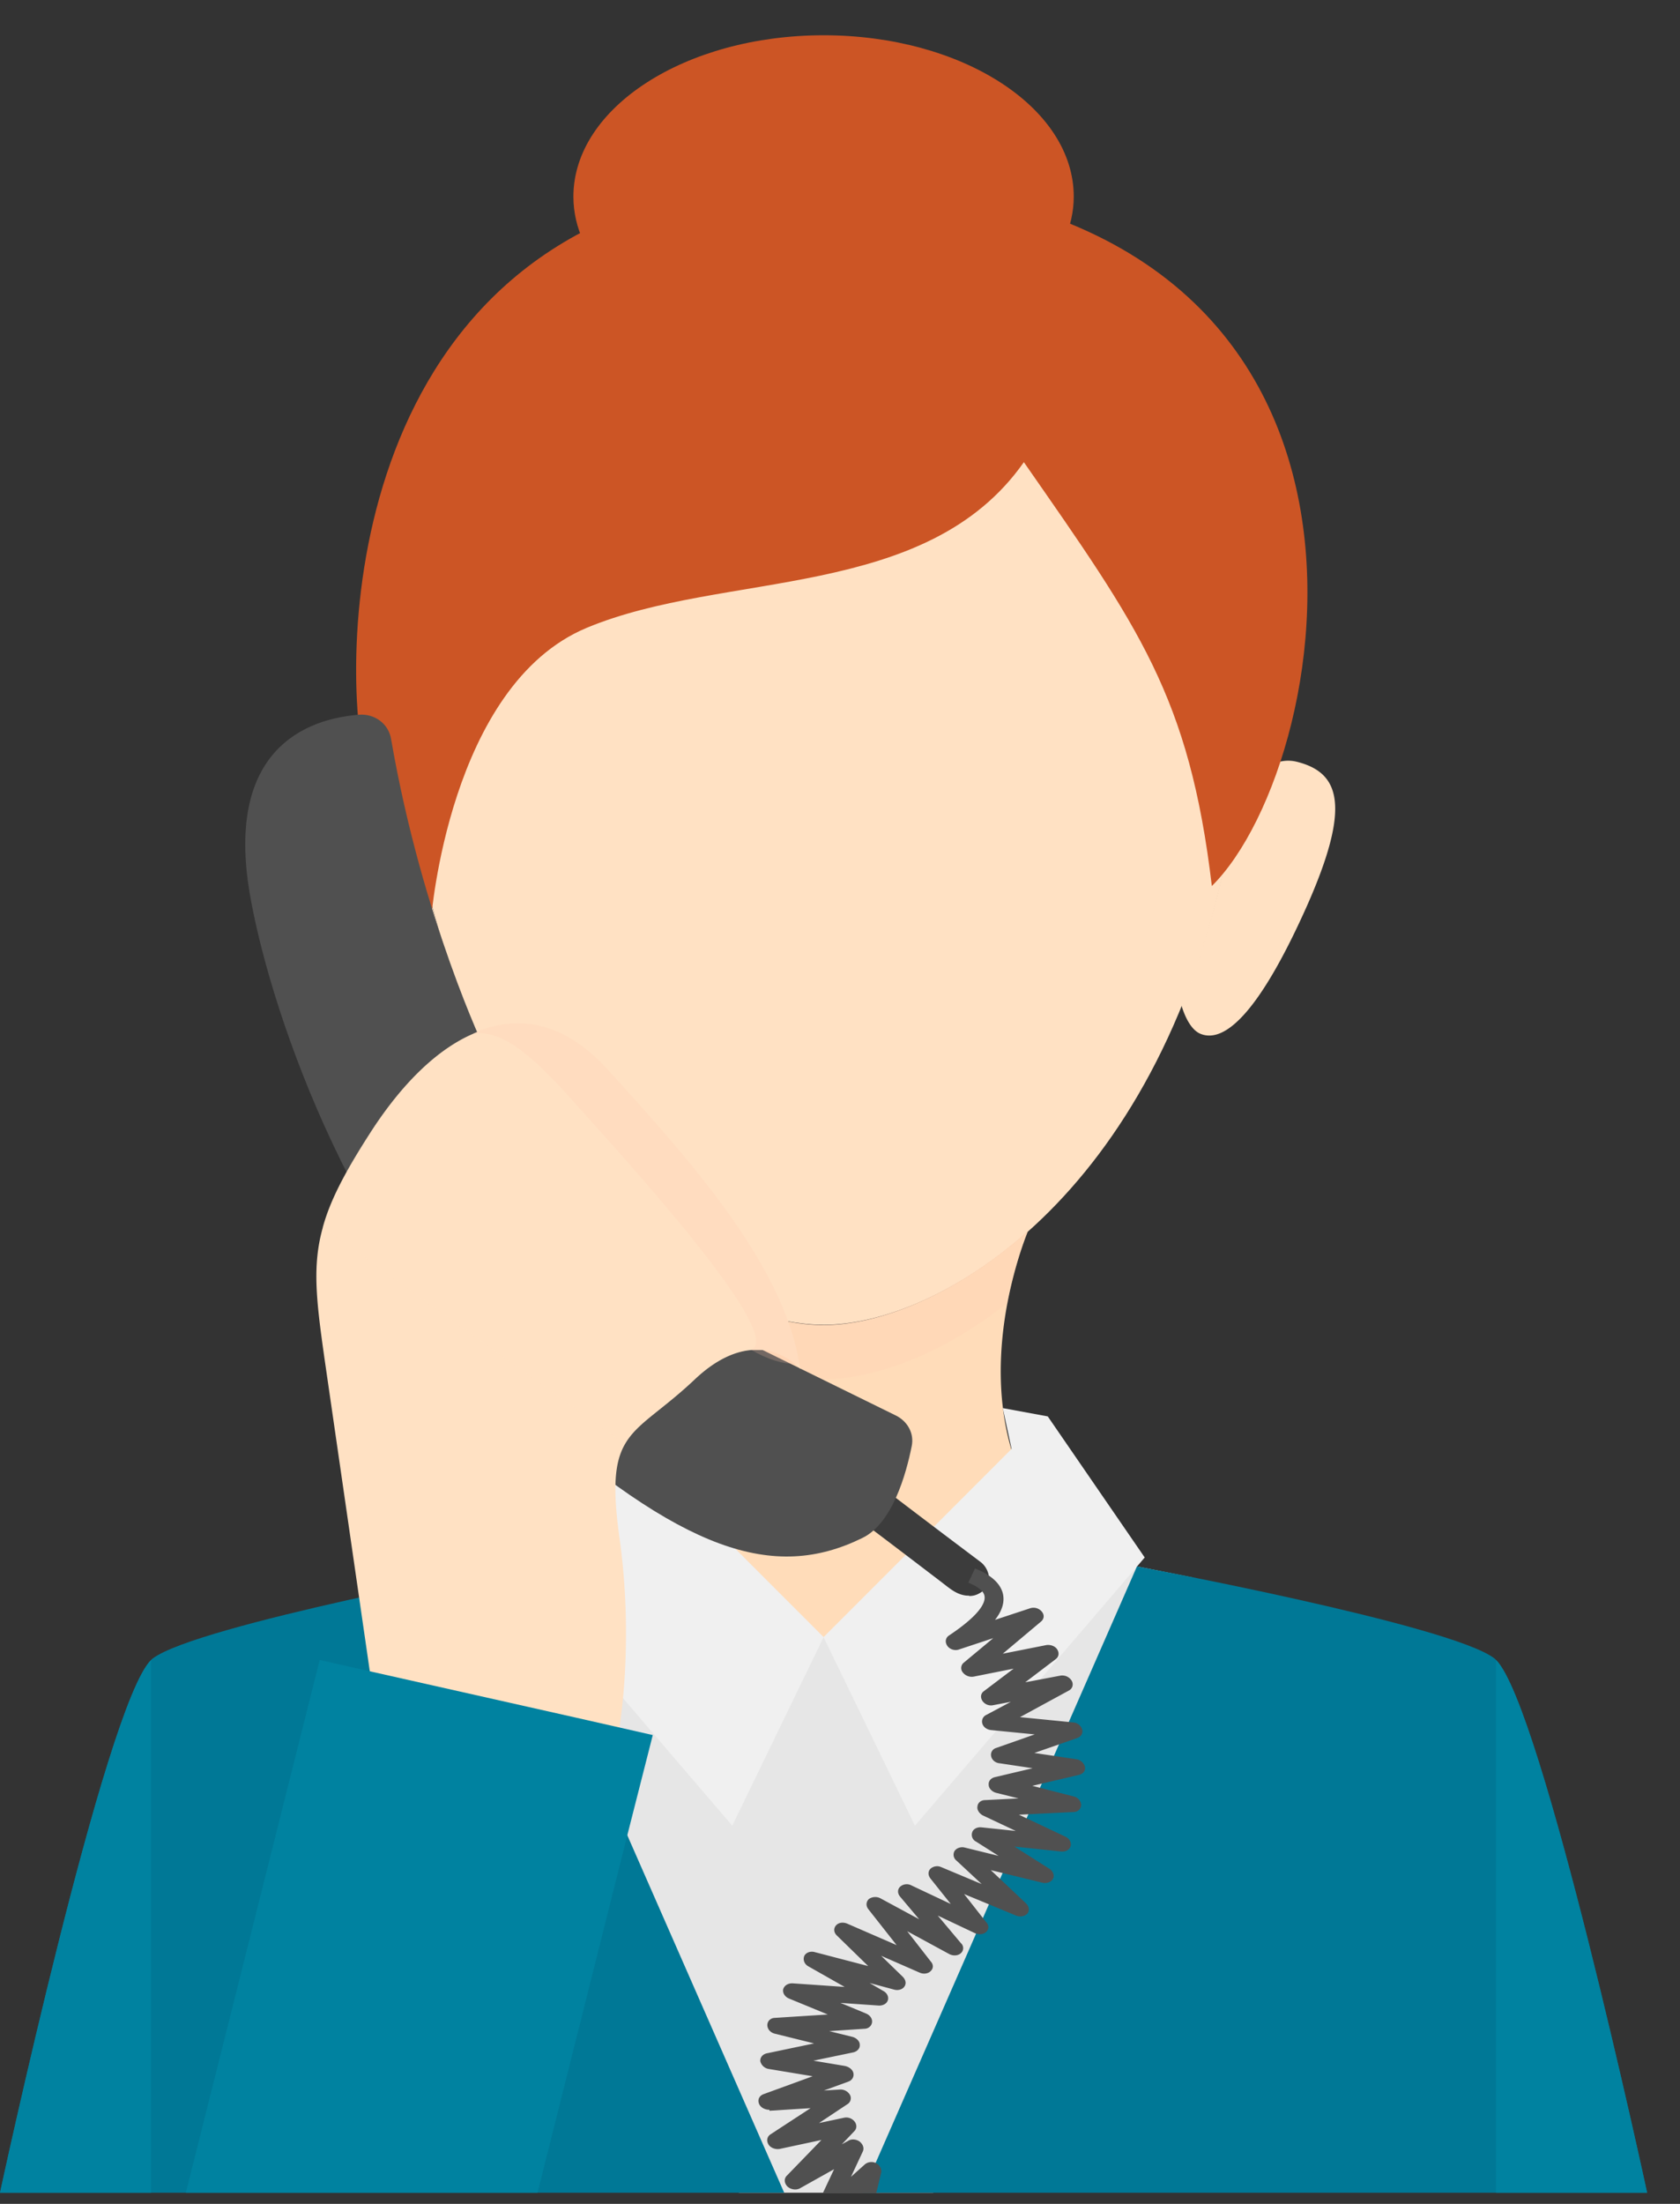 <svg width="45" height="59" fill="none" xmlns="http://www.w3.org/2000/svg"><rect width="100%" height="100%" fill="#333333" stroke="none"/><path d="M22.06 35.467c3.105 0 8.902-3.404 10.803-12.565 1.901-9.161-2.597-15.017-10.804-15.017S9.354 13.74 11.255 22.902c1.901 9.161 7.708 12.565 10.804 12.565z" fill="#FFE1C3"/><path d="M11.256 22.902a20.327 20.327 0 01-.264-1.582c-.489-.648-1.044-1.075-1.637-.924-1.148.293-1.45 1.182-.254 3.874 1.204 2.693 2.155 3.697 2.851 3.404.226-.098.396-.4.509-.773a23.537 23.537 0 01-1.214-3.999h.009zM32.845 22.902c.113-.542.198-1.066.264-1.582.49-.648 1.044-1.075 1.637-.924 1.148.293 1.45 1.182.254 3.874-1.204 2.693-2.155 3.697-2.851 3.404-.226-.098-.395-.4-.508-.773.489-1.191.903-2.515 1.214-3.999h-.01z" fill="#FFE1C3"/><path d="M32.864 22.902c1.902-9.161-2.597-15.017-10.803-15.017v27.582c3.105 0 8.902-3.404 10.803-12.565z" fill="#FFE1C3" opacity=".2"/><path d="M22.06 5.264c2.278 0 4.48.409 6.437 1.19.17-.381.264-.781.264-1.19 0-2.39-3.002-4.32-6.7-4.32-3.7 0-6.702 1.938-6.702 4.32 0 .418.095.817.264 1.19 1.957-.79 4.16-1.19 6.437-1.19z" fill="#CC5525"/><path d="M28.31 41.038c-1.403 2.604-6.25 4.06-6.25 4.06s-4.846-1.456-6.248-4.06c1.703-1.946 1.647-4.46 1.327-6.149a10.254 10.254 0 00-.546-1.91h.018c1.958 1.732 4 2.496 5.45 2.496 1.449 0 3.491-.764 5.449-2.497h.018s-.329.782-.545 1.911c-.32 1.697-.377 4.203 1.326 6.149z" fill="#FFDCB9"/><path d="M11.547 42.353l8.244 16.35h5.204l6.936-16.474-1.477-.294-8.395 1.893-8.395-1.893-2.117.418z" fill="#E6E6E6"/><path d="M17.261 37.697l-1.204.222-2.598 3.777 6.155 7.18 2.447-5.048-5.035-5.038.235-1.093z" fill="#F0F0F0"/><path d="M21.015 58.703H0S2.814 45.65 4.047 44.441c.019-.026.028-.026.047-.044 1.204-.898 9.562-2.453 9.562-2.453l1.778 4.052 1.365 3.128 4.207 9.58h.01z" fill="#007896"/><path d="M26.86 37.697l1.205.222 2.597 3.777-6.155 7.18-2.447-5.048 5.036-5.038-.236-1.093z" fill="#F0F0F0"/><path d="M30.454 41.935s8.357 1.556 9.561 2.453c1.205.898 4.104 14.315 4.104 14.315H23.104l7.35-16.768z" fill="#007896"/><path d="M27.527 32.97s-.329.782-.545 1.91c-1.788 1.422-3.614 2.044-4.922 2.044-1.308 0-3.134-.622-4.922-2.044a10.25 10.25 0 00-.546-1.91h.019c1.957 1.733 4 2.497 5.449 2.497 1.449 0 3.491-.764 5.449-2.497h.018z" fill="#FFC8AF" opacity=".2"/><path d="M21.948 4.81C10.033 4.81 9.11 15.838 9.657 19.82c.273 1.99 1.891 4.78 1.891 4.78s.48-6.256 4.17-7.793c3.689-1.537 9.09-.71 11.707-4.434 3.068 4.408 4.433 6.265 5.035 11.347 3.407-3.367 6.108-18.793-10.512-18.909z" fill="#CC5525"/><path d="M4.047 44.441v14.262H0S2.814 45.65 4.047 44.441zM40.073 44.441v14.262h4.047s-2.814-13.053-4.047-14.262z" fill="#0082A0"/><path d="M25.956 42.727a.529.529 0 00.291-.08.476.476 0 00.16-.143.416.416 0 00.076-.186v-.142a.587.587 0 00-.236-.374 362.906 362.906 0 01-2.513-1.902c-.037-.026-.065-.053-.103-.08a.784.784 0 00-.452-.15.462.462 0 00-.16.026.414.414 0 00-.188.098.44.44 0 00-.17.427c.029.195.17.32.34.453.734.55 1.458 1.102 2.192 1.662.236.177.452.39.772.382l-.01.009z" fill="#3C3C3C"/><path d="M10.475 19.783c-.066-.4-.433-.684-.866-.649-1.732.142-3.567 1.227-2.899 4.905.584 3.244 2.89 9.793 7.237 13.65 4.348 3.864 6.776 4.655 9.157 3.482.8-.39 1.167-1.706 1.318-2.461.066-.329-.104-.649-.414-.809l-4.395-2.159-6.607-7.606s-1.703-3.546-2.531-8.353z" fill="#505050"/><path d="M21.439 36.648s-.038-.053-.132-.124a1.623 1.623 0 00-.885-.382h-.3c-.415.035-.933.24-1.507.782-.912.862-1.543 1.164-1.872 1.733-.283.488-.34 1.173-.142 2.568.415 3.02.02 6.282-.78 7.65-.8 1.378-5.864-3.776-5.864-3.776l-1.252-8.637c-.235-1.644-.348-2.577-.056-3.608.198-.729.602-1.493 1.308-2.586.781-1.2 1.704-2.15 2.701-2.585.292-.134.602-.232.904-.267.903-.098 1.816.24 2.691 1.19 2.118 2.329 4.725 5.199 5.157 7.91 0 .044.02.079.029.123v.01z" fill="#FFE1C3"/><path d="M17.485 46.45l-.678 2.665-2.409 9.588h-9.42l3.585-14.262 6.88 1.546 2.042.463z" fill="#0082A0"/><path d="M21.411 36.515h-.103c-.349 0-.753-.124-1.196-.382.96-.355-3.303-5.03-4.611-6.487-1.205-1.36-2.023-2.097-2.852-1.972 1.177-.534 2.429-.347 3.605.933 2.117 2.328 4.724 5.198 5.157 7.908z" fill="#FFC8AF" opacity=".2"/><path d="M13.571 27.416a2.827 2.827 0 00-.903.267c.301-.133.612-.223.922-.258l-.019-.009z" fill="#FFE1C3" opacity=".2"/><path d="M15.5 29.655c-1.204-1.36-2.023-2.097-2.851-1.972-.988.435-1.92 1.386-2.701 2.585-.706 1.084-1.101 1.858-1.308 2.586l8.093 5.803c.33-.57.96-.871 1.873-1.733.574-.542 1.092-.746 1.506-.782.96-.356-3.303-5.03-4.612-6.487z" fill="#FFE1C3" opacity=".2"/><path d="M20.61 56.508l1.102-.07-1.073.701c-.094.062-.113.169-.057.267.057.098.188.142.301.124l1.12-.24-.931.96c-.076.08-.066.195.018.284.085.08.226.107.33.054l.922-.516-.301.64h1.43l.132-.55c.02-.09-.037-.196-.132-.25a.28.28 0 00-.3.027l-.377.338.32-.685c.037-.088 0-.186-.085-.257-.084-.063-.216-.08-.301-.027l-.179.098.339-.356c.066-.07.066-.177 0-.257a.284.284 0 00-.282-.098l-.669.142.763-.506a.187.187 0 00.066-.25.291.291 0 00-.273-.141l-.424.026.659-.24c.094-.035.15-.124.132-.222-.019-.098-.113-.169-.226-.195l-.847-.142 1.073-.223c.103-.026.179-.106.17-.204 0-.098-.095-.187-.208-.213l-.612-.151.941-.063c.114 0 .198-.08.208-.177.009-.098-.057-.187-.16-.231l-.687-.285 1.035.072c.113 0 .207-.054.235-.143.028-.089-.019-.195-.122-.248l-.367-.214.659.178c.103.027.216 0 .272-.08.057-.08.038-.178-.037-.258l-.584-.568 1.035.453c.104.044.226.026.292-.045.076-.07.076-.177 0-.257l-.63-.809 1.129.613c.104.053.235.045.31-.026a.178.178 0 000-.267l-.62-.738.997.471c.104.045.226.036.301-.035.075-.071.075-.178 0-.258l-.593-.755 1.393.577c.113.045.235.018.301-.053.066-.08.047-.195-.037-.275l-.942-.889 1.384.338c.113.026.235-.018.282-.107.047-.089 0-.204-.094-.266l-.94-.596 1.25.133c.123.01.227-.044.255-.142.028-.098-.028-.204-.141-.257l-1.243-.587 1.46-.071c.122 0 .206-.089.206-.187 0-.106-.084-.204-.197-.23l-1.11-.285 1.25-.293c.114-.027.18-.116.16-.213a.275.275 0 00-.225-.205l-1.13-.169 1.149-.4c.103-.035.16-.133.131-.23a.269.269 0 00-.235-.187l-1.43-.142 1.308-.711c.103-.053.132-.17.075-.267a.298.298 0 00-.301-.133l-.941.178.819-.622c.084-.063.094-.17.037-.258-.056-.089-.179-.133-.292-.116l-1.166.231 1.025-.861c.085-.072.094-.178.02-.267a.292.292 0 00-.311-.089l-.942.311c.189-.24.255-.462.217-.675-.056-.285-.31-.525-.753-.702l-.179.382c.264.106.414.23.433.355.028.142-.056.462-.95 1.058-.095.062-.113.177-.047.275.065.098.207.142.32.098l.912-.302-.79.657a.183.183 0 00-.028.258.304.304 0 00.291.116l1.073-.214-.8.605c-.084.062-.094.168-.037.257a.28.28 0 00.291.116l.471-.09-.668.356a.194.194 0 00-.094.231c.028.09.122.16.235.17l1.167.115-1.035.364a.188.188 0 00-.132.222c.019.098.113.178.226.187l.885.133-1.017.24c-.104.027-.17.107-.16.204 0 .098.094.187.198.214l.602.15-.894.045c-.113 0-.198.071-.207.169-.019.089.047.187.141.24l.885.417-.923-.097c-.113-.01-.216.044-.244.133a.204.204 0 00.103.249l.603.382-.904-.222c-.103-.027-.216.009-.273.089a.199.199 0 00.047.257l.678.631-1.082-.453a.267.267 0 00-.292.045c-.066.07-.066.168 0 .257l.546.684-1.054-.497a.265.265 0 00-.302.035c-.075.071-.075.178 0 .267l.509.604-1.036-.56a.299.299 0 00-.31.018c-.075.071-.085.178-.019.267l.762.968-1.327-.577c-.113-.045-.235-.027-.3.053-.067.08-.057.187.027.267l.838.817-1.43-.373c-.123-.036-.245.018-.283.106-.037.098 0 .214.113.276l.97.55-1.403-.097c-.122 0-.216.062-.244.16-.02.098.047.204.16.249l1.035.426-1.412.09c-.122 0-.207.088-.207.195 0 .106.085.204.207.23l1.045.259-1.27.266c-.114.027-.18.116-.17.213a.276.276 0 00.226.205l1.176.195-1.317.48c-.113.044-.16.142-.123.249.038.106.16.169.282.169v.026z" fill="#505050"/></svg>